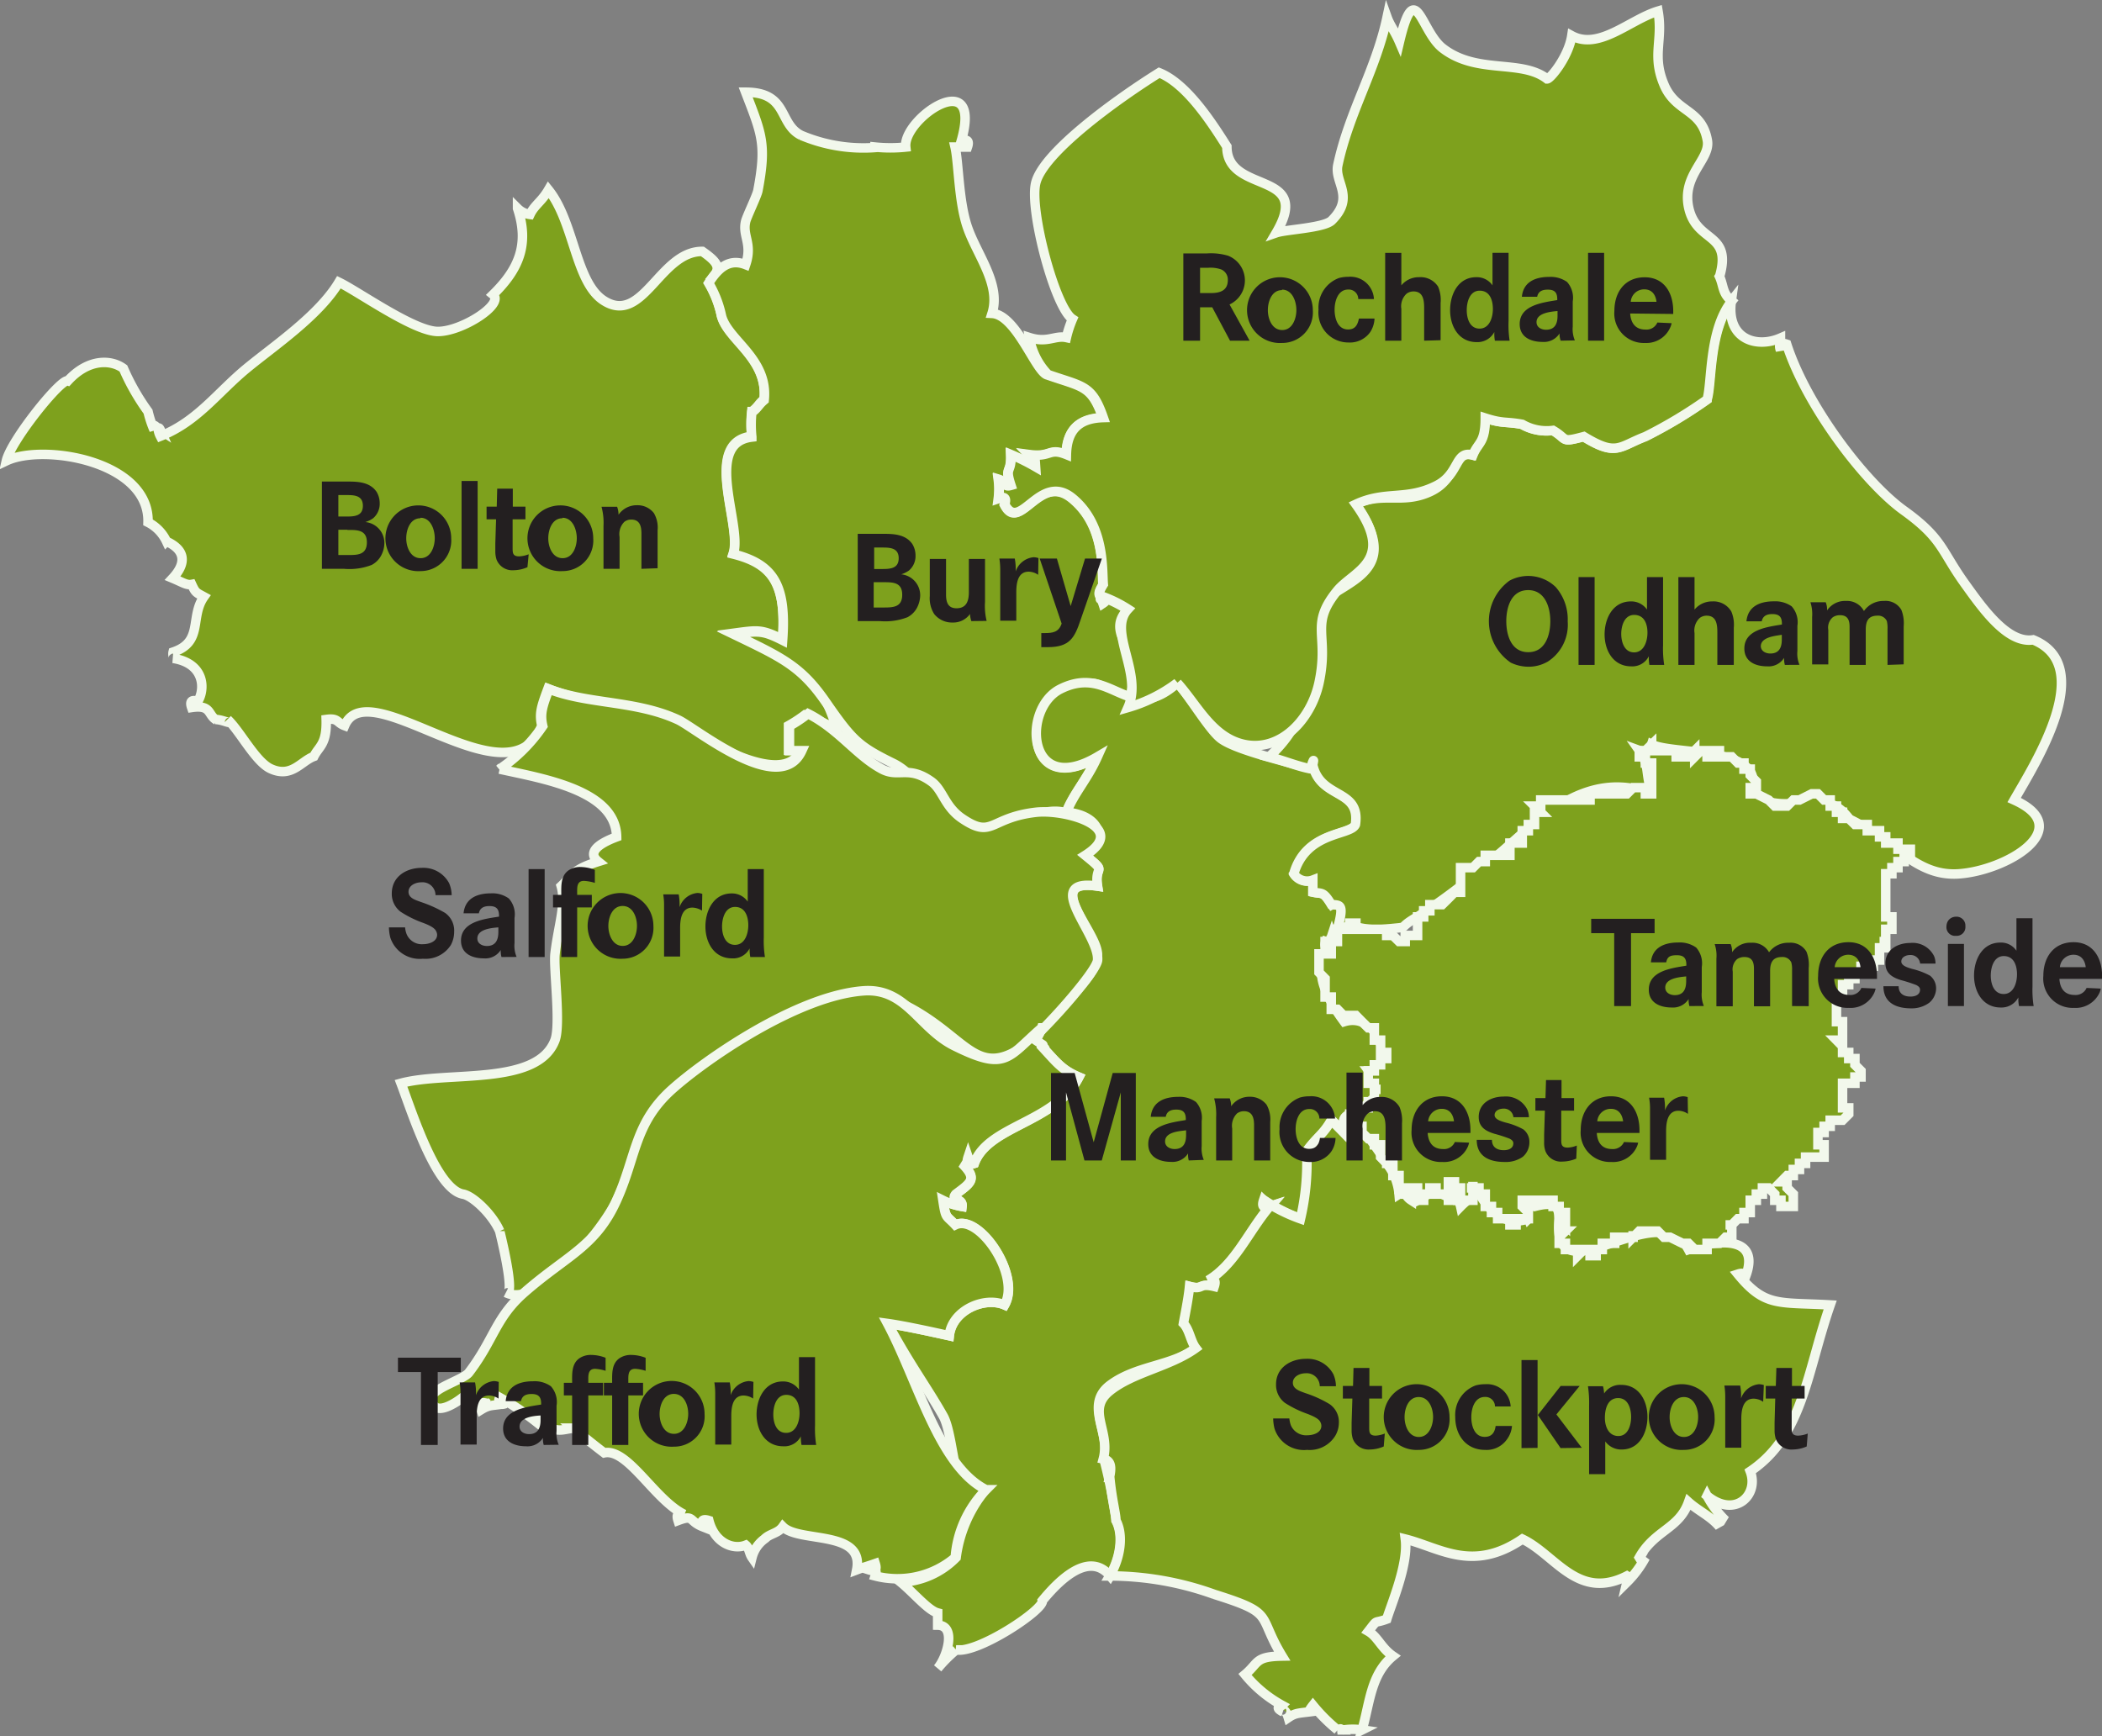 <svg id="Layer_1" data-name="Layer 1" xmlns="http://www.w3.org/2000/svg" viewBox="0 0 221.1 182.65"><rect x="0" y="0" width="221.1" height="182.65" fill="#808080" stroke="none"/><defs><style>.cls-1{fill:#7ea11d;stroke:#f2f8ec;fill-rule:evenodd;}.cls-2{fill:#231f20;}</style></defs><path class="cls-1" d="M133.7,202.65c-.91-.54-.48-1.61-2.58-1.3-.22-.64,0-.86.64-.64.8-1.26.76-4-2.59-4.53.09,0-.07-.38,0-.66,3.22-1.08,1.73-3.68,3.24-5.82-.84-.46-.88-.41-1.29-1.3-.54.1-.9-.19-2-.65,1.53-1.65,1.28-3-.65-3.88a4.29,4.29,0,0,0-1.94-2c.18-6.45-11-8.32-14.9-6.47.48-2.13,5.73-8.68,6.47-8.42,2.17-2.37,4.56-2.24,5.84-1.3a23.79,23.79,0,0,0,2.59,4.54,11.6,11.6,0,0,0,.64,1.94c-.15-.87.09-.37.66,0-.23-.52-.34,0,0,.65,3.91-1.56,6-4.6,9.07-7.13,2.86-2.36,7.61-5.55,9.71-9.07,2.07,1,7.85,5.14,10.37,5.18s7.07-2.88,5.84-3.88c2.74-2.68,3.83-5.3,2.58-9.07a2.26,2.26,0,0,0,1.31.64h0c.47-1,1.2-1.32,1.94-2.59,2.74,3.41,2.82,9.75,5.83,11.66,4.12,2.62,5.89-5.22,10.36-5.18,1.84,1.29,2.05,1.85.65,3.24a11.3,11.3,0,0,1,1.3,3.24c.47,2.68,5,4.59,4.54,9.07-.61.51-.65.83-1.3,1.3a12.24,12.24,0,0,0,0,2.59c-5.24.63-1,9.37-1.94,12.31,4.26,1.07,5.59,3.3,5.18,9.07-2.21-1.1-2.56-1-5.18-.65,6.85,3.31,9,3.87,11,10.37-.74-.88-2.13-.94-3.24-1.95a15.45,15.45,0,0,1-1.95,1.3c0,.4,0,2.33,0,2.59h1.3c-1.91,4.24-10.68-1.52-13-2.59-4.06-1.9-9.44-2.25-13.6-3.89-.72,1.93-.94,2.63-.65,3.89-3.37,8.63-18.26-5.87-20.74,0-.86-.32-.64-.83-1.94-.65.08,2.64-.76,2.8-1.3,3.89-1.36.5-2.34,2.3-4.54,1.29-1.59-.73-3.2-3.93-4.53-5.18.64.7-.41,0-1.3,0Z" transform="translate(-110.96 -126.92)"/><path class="cls-1" d="M203,142.39a15.85,15.85,0,0,0,3.23,0c-.33-3,8.17-8.78,5.84-.64.65-.22.87,0,.65.64h-1.3c.38,1.67.37,5.74,1.3,8.43,1,2.91,3.55,6,2.59,9.07,2.57.13,4.65,6.27,5.84,6.48,3.71,1.3,4.61,1.06,5.82,4.53-2.58.07-3.82,1.31-3.88,3.89-1.85-.76-1.55.31-3.89,0,.6.64.56,0,.65,1.29a23.14,23.14,0,0,0-2.59-1.29c.08,2.07-.69,1.14,0,3.24-.82.24-.54-.42-1.3-.65a7.73,7.73,0,0,1,0,2c.64-.22.86,0,.64.64,1.61,3.14,3.59-3.55,7.13-.64s3.11,7.58,3.24,9.07c-.7,1.15-.34.9,0,1.94.88-.59-.92-.18,0-.64a13.44,13.44,0,0,1,2.6,1.3c-2.28,2.39,1,4.1.65,7.12-.8,6.15-1.82.49-4.55.64-7.69.44-7.49,12.57.66,7.78-1.06,2.38-2.48,3.84-3.24,5.83-3.55-1-7.78,3.27-10.37,2.59-2.31-.6-4.5-6.16-7.77-7.77-3.69-1.81-4.33-2.43-7.14-6.48-2.61-3.78-4.63-4.68-9.71-7.13,2.62-.33,3-.45,5.18.65.41-5.77-.92-8-5.18-9.07,1-2.94-3.3-11.68,1.94-12.31a12.24,12.24,0,0,1,0-2.59c.65-.47.69-.79,1.3-1.3.47-4.48-4.07-6.39-4.54-9.07a11.3,11.3,0,0,0-1.3-3.24c1-1.59,2.16-2.62,3.89-1.94.75-2.21-.36-3,0-4.54.11-.49,1.19-2.71,1.29-3.24.93-4.91.41-5.94-1.29-10.36,4.51,0,3.42,3.32,5.83,4.53a16.8,16.8,0,0,0,7.78,1.29Z" transform="translate(-110.96 -126.92)"/><path class="cls-1" d="M214.06,284.28c-.17-.62-2.07-2-2.6-3.23-.25-.54-.6-4-1.3-5.18-1.69-3-3.55-5.45-5.83-9.72,1.75.24,4.88.93,6.49,1.29.29-2.7,3.72-4.15,5.82-3.24,1.76-3.09-2.68-9.64-5.18-8.42-1-1.05-1-.61-1.3-2.59a7.15,7.15,0,0,0,2,.65c.11-.93-1.26-.56-.65-1.3,1.67-1.23,2.27-1.61.65-3.23.65.21.87,0,.65-.66-.22.65,0,.87.64.66h0c1.49-4,8.53-4.25,11-9.08-1.81-.76-2.36-1.57-3.9-3.23.89.73-.31-.43-.64-.66,1.27-3,6.54-6.27,6.48-9.07-.05-2.35-5.88-8,0-7.13-.37-2.32,1.16-1.27-1.3-3.24,2.48-1.56,1.63-4.22-1.94-4.53.76-2,2.18-3.45,3.24-5.83-7.4,4.35-8-5.07-3.9-7.13,5.44-2.72,7.11,4,12.32-.65,1.23,1.34,3.3,4.86,4.53,5.83,1.58,1.24,7.25,2.54,9.73,3.24,0-.47.27-1.33,0-.64.7,3.89,5.11,2.6,4.53,6.47-.44,1.2-5.19.66-6.48,5.19a1.67,1.67,0,0,0,2,.65v1.29c1,.21,1.06-.15,1.94,1.3,1.44-.79,1.11,1.25.65,3.88-.65.22-.86,0-.65-.64.22.65,0,.86-.65.64-.33.84.48.48.65,1.3-2.47,1.57-.14,5.2,1.29,7.13,3.73-1.15,5.44,5.16,2.6,5.18.85,1.13,0,1.24,1.3,1.94-1.28,1.76-2.74,2-3.9,4.54q-.63-.65-1.29-1.29c-.86,1.52-1.51,1.74-2.59,3.24a25.8,25.8,0,0,1-.65,7.13,17.36,17.36,0,0,1-3.88-1.95c-.22.65,0,.86.64.65-2.25,2.65-3.61,6.07-6.48,7.78.65-.22.87,0,.65.64-1.73-.41-1.09.4-2.6,0-.12,1.32-.57,3.46-.64,3.89h0c.64.66.74,1.85,1.3,2.59-2.66,1.92-6.33,1.83-9.08,3.89s.07,5.06-.65,7.77a58.64,58.64,0,0,1,1.3,6.48c.8,1.47.51,3.88-.65,5.83h0c-2.37-2.85-5.75.93-7.13,2.6.23.93-6.77,5.58-9.07,5.18h0a14.82,14.82,0,0,0-1.94,1.94c1-1.18,2-4.51,0-4.54V296.6c-1-.26-2.51-2.1-3.89-3.23a8.65,8.65,0,0,0,5.83-2.6,14,14,0,0,1,2.6-6.49Z" transform="translate(-110.96 -126.92)"/><path class="cls-1" d="M305.42,213c-2.79-3.72-6.16.16-10.36-2.59,2.15-5.08-8.07-4-10.37-5.18a1,1,0,0,1-1.3.64c1.11,1.58.58,2.08,1.3,4.54-7.18-2.68-12.18,3.11-16.2,6.47a63.93,63.93,0,0,1-8.42,6.48c-2.42,1.38-.48,1-3.25,1.3-2.95.3-3.09-.7-5.18,0,.76-2.76.25-2.47-.65-2.59-.88-1.45-1-1.09-1.94-1.3V219.5a1.67,1.67,0,0,1-2-.65c1.29-4.53,6-4,6.48-5.19.58-3.87-3.83-2.58-4.53-6.47.27-.69,0,.17,0,.64-1.35-.2-3.11-.94-4.54-1.29,5.87-5.55,2.3-8.63,4.54-14.9,1.27-3.55,10.42-3.49,4.53-11.67,2.89-1.35,4.9,0,7.78-1.29,3.1-1.37,2.37-4.45,4.53-3.89.56-1.39,1.29-1.22,1.3-3.89,1.92.61,2.16.34,3.89.66a5.13,5.13,0,0,0,3.24.64c1.61.94.76,1.31,3.24.65h0c3.42,2.11,3.67,1.07,6.47,0a49,49,0,0,0,6.49-3.89c.54-1.71.15-7.29,2.6-10.37-.54,4,2.62,5,5.17,3.89v1.29c-.22-.64,0-.86.65-.64,2.08,6.44,8.18,14.51,12.32,17.49s3.89,4.19,6.48,7.78c1.8,2.5,4.43,6.26,7.13,5.83,6.75,2.76.2,13-2,16.85,6.65,3-.78,7.42-5.83,7.77-4.6.31-6.81-3.6-11.66-5.83Z" transform="translate(-110.96 -126.92)"/><path class="cls-1" d="M291.82,156c.46,1,.28,1.78,1.3,2.59-2.45,3.08-2.06,8.66-2.6,10.37a49,49,0,0,1-6.49,3.89c-2.8,1.07-3,2.11-6.47,0h0c-2.48.66-1.63.29-3.24-.65a5.13,5.13,0,0,1-3.24-.64c-1.73-.32-2-.05-3.89-.66,0,2.67-.74,2.5-1.3,3.89-1.95-.51-1.34,2-3.88,3.24-3.14,1.57-5.33.49-8.43,1.94,4.27,5.93-.22,7-1.94,9.07-3,3.67-.83,4.58-1.94,9.72-.83,3.82-4,7.24-7.79,6.49-3.44-.69-5-4.15-7.12-6.49a15.94,15.94,0,0,1-5.18,2.59c1.61-3.64-2.19-8,0-10.35a13.44,13.44,0,0,0-2.6-1.3c-.92.46.88.05,0,.64-.34-1-.7-.79,0-1.94-.13-1.49.2-6.25-3.24-9.07s-5.52,3.78-7.13.64c.22-.64,0-.86-.64-.64a7.73,7.73,0,0,0,0-2c.76.23.48.89,1.3.65-.69-2.1.08-1.17,0-3.24a23.14,23.14,0,0,1,2.59,1.29c-.09-1.34,0-.65-.65-1.29,2.34.31,2-.76,3.89,0,.06-2.58,1.3-3.82,3.88-3.89-1.21-3.47-2.11-3.23-5.82-4.53a7.28,7.28,0,0,1-1.95-3.89c1.9.61,2.68-.26,3.89,0a11.61,11.61,0,0,1,.64-1.95c-1.82-1.18-4.52-11.35-3.88-14.25.71-3.23,8.53-8.87,13-11.66,2.86,1.14,5.46,5.14,7.12,7.77,0,5.11,9.11,2.39,5.19,9.07,1-.35,5-.5,5.83-1.29,2.5-2.48.26-4,.65-5.83,1.2-5.62,4-10,5.18-15.55.3.84.8,1.43,1.3,2.59,1.66-7,2.22-1.16,4.53.65,3.6,2.81,8.27,1.13,11,3.24.36,0,2.27-2.36,2.6-4.54,2.87,1.55,6.1-1.69,9.07-2.59.55,3.12-.69,4.65.65,7.78,1.26,2.93,3.95,2.48,4.54,5.83.35,2-2.75,3.65-1.95,7.13.85,3.68,4.55,2.51,3.25,7.12Z" transform="translate(-110.96 -126.92)"/><path class="cls-1" d="M159.63,252.54c-2.83-.59-5.36-8.7-6.49-11.66,4.9-1.32,14.37.35,16.2-4.54.62-1.66-.17-7.56,0-9.07.35-3,1.19-5.23.65-7.13,1.23-1.15,1.18-1.73,3.89-2.58-1.06-.85-.3-1.76,1.94-2.6-.08-4.91-7.72-6.11-12.31-7.13a16.87,16.87,0,0,0,4.54-4.53c-.29-1.26-.07-2,.65-3.89,4.08,1.61,9.18,1.18,13.6,3.24,1.88.88,10.72,8.22,13,3.24H194c0-.26,0-2.19,0-2.59a15.45,15.45,0,0,0,1.95-1.3c3.24,1.63,5.09,4.4,7.78,5.83,1.74.93,2.79-.41,5.18,1.3,1.23.87,1.4,2.64,3.24,3.89,3.25,2.2,2.85-.08,7.78-.65,3-.34,9.93,1.53,5.18,4.53,2.46,2,.93.92,1.3,3.24-6-.86.22,5.07,0,7.79-.1,1.26-6,7.85-7.78,9.07-4.84,3.34-5.92-.68-11.66-3.9-4.25-2.39-7.36-1.33-13,1.3-9.79,4.58-13.23,7.94-18.14,18.79-1.31,2.91-8.16,11.5-11.66,9.71,1.12.57-.66-6.49-.65-6.47-.81-1.83-2.87-3.74-3.88-3.89Z" transform="translate(-110.96 -126.92)"/><path class="cls-1" d="M227.66,282.34c.22-1,.21-1.77-.65-1.94.78-2.93-1.8-5.13.65-7.13s6.37-2.57,9.08-4.53c-.56-.74-.66-1.93-1.3-2.59h0c.07-.43.52-2.57.64-3.89,1.51.4.87-.41,2.6,0,.22-.65,0-.86-.65-.64,2.87-1.71,4.23-5.13,6.48-7.78-.64.21-.86,0-.64-.65a17.36,17.36,0,0,0,3.88,1.95,25.8,25.8,0,0,0,.65-7.13c1.08-1.5,1.73-1.72,2.59-3.24q.66.64,1.29,1.29c.14-.78-.39-1.51.66-1.94a39.35,39.35,0,0,1,3.88,5.19,5.94,5.94,0,0,1,1.3,3.23c1.23-.78.15-.08,1.29.65V251.9c.79.67,0,.41.66,1.29,2-1.15,1.63-1.11,3.88,0a11.09,11.09,0,0,0-.64-1.94c.34.85.91.83,1.29,2.59.73-.75,1.34-1,1.94-1.94h-1.29c.64.21.86,0,.64-.65,1.19,2.46,2.91,4.87,5.83,3.89a15.88,15.88,0,0,1-.64-1.95c1.16-.16,1,.56,1.29.65,2.11-.55,2.56-.07,2.59,1.3.09.56,1.83.21,0,0-.9,8.69,10.42-2.73,13.61,3.24,3.43-1.19,7.86-1.39,5.83,3.24.22-.65,0-.87-.64-.66,2.86,3.5,4.26,2.93,9.71,3.24-2.48,7.14-2.87,13.78-8.41,17.5.95,2.46-1.57,5-4.54,2.58a10.26,10.26,0,0,0,1.94,2.6c-.64-.21-.86,0-.64.65-.95-1.13-2.18-1.63-3.25-2.59-1,2.83-3.54,2.92-5.18,5.83.53.85-.29-.55.64,0a10.89,10.89,0,0,1-1.94,2.6c.12-.51.31-.46,0-.66-5.17,2.63-7.52-2.22-11-3.88-5.23,3.56-8.66.92-12.31,0,.35,2.64-1.49,6.88-1.95,8.42-1.45.54-.86-.1-1.94,1.29,1,.58,1.36,1.76,2.59,2.6-2.34,1.93-2.42,4.88-3.25,7.77a6.79,6.79,0,0,0-1.94,0c-.73-.16.07-.13-.64,0a18.12,18.12,0,0,1-2.59-2.59c-.79,1-.05.46,0,.64-1.5.2-1.81.13-2.59.66-.37-1.25-.88-.69-.65-.66-.86-.45-.06-.58,0-.64a13.19,13.19,0,0,1-3.9-3.24c1.47-1.23,1-1.89,3.9-1.94-2.68-4.4-.63-4.45-7.13-6.49a32.39,32.39,0,0,0-11-1.94c1.16-1.95,1.45-4.36.65-5.83,0-.69-.43-2.22-.65-4.54Z" transform="translate(-110.96 -126.92)"/><polygon class="cls-1" points="200.94 89.34 200.94 89.98 200.29 89.98 200.29 90.64 199.64 90.64 199.64 91.28 199 91.28 199 91.92 198.35 91.92 198.35 92.58 198.35 93.22 198.35 93.87 198.35 94.52 198.35 95.17 198.35 95.82 198.35 96.46 199 96.46 199 97.11 199 97.76 198.35 97.76 199 97.76 198.35 97.76 198.35 98.41 198.35 99.05 197.7 99.05 198.35 99.05 198.35 99.71 197.7 99.71 197.7 100.35 197.7 101 197.05 101 197.05 101.65 196.41 101.65 195.75 101.65 195.75 102.3 195.11 102.3 195.11 102.95 194.46 102.95 194.46 103.59 193.81 103.59 193.81 104.24 193.81 104.89 193.17 105.53 193.17 106.18 193.17 106.83 193.17 107.48 193.81 107.48 193.81 108.13 193.81 108.78 193.81 109.42 193.17 109.42 193.81 109.42 193.17 109.42 193.81 110.07 193.81 110.72 194.46 110.72 194.46 111.36 195.11 111.36 194.46 111.36 195.11 111.36 195.11 112.02 195.75 112.66 195.75 113.3 195.11 113.3 195.11 113.96 194.46 113.96 193.81 113.96 193.81 114.6 193.81 115.26 193.81 115.9 193.81 116.55 194.46 116.55 194.46 117.2 193.81 117.85 193.17 117.85 192.51 117.85 192.51 118.49 191.87 118.49 191.87 119.14 191.22 119.14 191.22 119.79 191.22 120.43 191.87 120.43 191.87 121.09 191.87 121.73 191.22 121.73 190.57 121.73 189.92 121.73 189.92 122.39 189.28 122.39 189.28 123.03 188.63 123.03 188.63 123.67 187.98 123.67 187.33 124.33 187.98 124.33 187.98 124.97 188.63 125.62 188.63 126.27 188.63 126.92 187.98 126.92 187.33 126.92 187.33 126.27 186.68 126.27 186.68 125.62 186.04 124.97 185.38 124.97 185.38 125.62 184.74 125.62 184.74 126.27 184.1 126.27 184.1 126.92 184.1 127.56 183.44 127.56 183.44 128.21 182.8 128.21 182.16 128.86 181.5 128.86 182.16 128.86 182.16 129.51 182.16 130.16 181.5 130.16 180.86 130.8 180.2 130.8 179.56 130.8 179.56 131.45 178.91 131.45 178.26 131.45 177.61 131.45 178.26 131.45 177.61 130.8 176.97 130.8 175.67 130.16 175.02 130.16 174.37 129.51 173.73 129.51 173.07 129.51 172.43 129.51 171.78 130.16 171.78 129.51 171.78 130.16 171.13 130.16 170.49 130.16 169.84 130.16 169.84 130.8 169.19 130.8 168.54 130.8 168.54 131.45 167.89 131.45 167.89 132.1 167.25 132.1 167.25 131.45 166.6 131.45 165.95 132.1 165.95 131.45 165.3 131.45 164.66 131.45 164.66 130.8 164 130.8 164 130.16 164.66 129.51 164 129.51 164 128.86 164 128.21 164.66 128.86 164.66 128.21 164 128.21 164.66 128.21 164.66 127.56 164 127.56 164 126.92 163.36 126.92 163.36 126.27 162.7 126.27 162.06 126.27 161.41 126.27 161.41 126.92 161.41 126.27 160.76 126.27 160.12 126.27 160.12 126.92 160.76 127.56 160.76 128.21 160.12 128.21 159.47 128.21 159.47 128.86 158.82 128.86 158.82 128.21 158.17 128.21 157.53 128.21 157.53 127.56 156.88 127.56 156.88 126.92 156.23 126.92 156.23 126.27 156.23 125.62 155.57 125.62 155.57 124.97 154.93 124.97 154.93 124.33 154.93 124.97 154.29 124.97 154.93 124.97 155.57 124.97 155.57 125.62 154.93 125.62 154.93 126.27 154.29 126.27 153.63 126.27 153.63 126.92 153.63 126.27 153.63 125.62 153.63 124.97 152.99 124.97 152.99 124.33 152.35 124.33 152.35 124.97 152.35 125.62 152.99 125.62 152.99 126.27 152.35 126.27 152.35 125.62 151.69 125.62 151.05 125.62 151.05 124.97 150.4 124.97 150.4 125.62 149.75 125.62 149.75 126.27 149.11 126.27 149.11 125.62 149.11 124.97 148.45 124.97 148.45 125.62 148.45 126.27 148.45 125.62 147.81 125.62 147.81 124.97 147.16 124.97 147.16 125.62 147.16 124.97 147.16 124.33 147.16 123.67 146.51 123.67 146.51 123.03 146.51 122.39 145.86 122.39 145.86 121.73 145.86 122.39 145.22 121.73 145.22 121.09 145.22 120.43 144.56 120.43 144.56 119.79 143.92 119.79 143.26 119.14 143.26 118.49 142.62 118.49 142.62 117.85 141.97 117.85 141.97 117.2 142.62 117.2 142.62 116.55 143.26 116.55 143.92 116.55 143.92 115.9 144.56 115.9 144.56 115.26 144.56 114.6 145.22 114.6 144.56 114.6 144.56 113.96 143.92 113.96 143.92 113.3 143.92 112.66 143.92 113.3 143.92 112.66 144.56 112.66 144.56 112.02 145.22 112.02 145.22 111.36 145.86 111.36 145.86 110.72 145.22 110.72 145.22 110.07 145.22 109.42 144.56 109.42 144.56 108.78 144.56 108.13 143.92 108.13 143.26 107.48 142.62 106.83 141.97 106.83 141.32 106.83 141.32 107.48 141.32 106.83 140.68 106.18 140.03 106.18 140.03 105.53 140.03 104.89 139.38 104.89 139.38 104.24 139.38 103.59 139.38 102.95 138.74 102.3 138.74 101.65 138.74 101 138.74 100.35 139.38 100.35 140.03 100.35 140.03 99.71 139.38 99.71 139.38 99.05 140.03 99.05 140.03 98.41 140.03 99.05 140.68 99.05 140.68 98.41 140.68 97.76 141.32 97.76 141.97 97.76 141.97 97.11 142.62 97.11 142.62 97.76 143.26 97.76 143.92 97.76 144.56 97.76 145.22 97.76 145.86 97.76 145.86 98.41 146.51 98.41 147.16 99.05 147.81 99.05 147.81 98.41 148.45 98.41 149.11 98.41 149.11 97.76 149.11 97.11 149.11 96.46 149.75 96.46 149.75 95.82 150.4 95.82 150.4 95.17 151.05 95.17 151.69 95.17 152.35 94.52 152.99 93.87 153.63 93.87 153.63 93.22 153.63 92.58 153.63 91.92 153.63 91.28 154.29 91.28 154.93 91.28 155.57 90.64 156.23 90.64 156.23 89.98 156.88 89.98 157.53 89.98 158.17 89.98 158.82 89.98 158.82 89.34 158.82 88.69 159.47 88.69 160.12 88.69 160.12 88.04 160.12 87.39 160.76 87.39 160.76 86.74 161.41 86.74 161.41 86.1 161.41 85.45 162.06 85.45 161.41 84.8 162.06 84.8 162.06 84.16 162.7 84.16 163.36 84.16 164 84.16 164.66 84.16 165.3 84.16 166.6 84.16 167.25 84.16 167.25 83.51 167.89 83.51 168.54 83.51 169.19 83.51 169.84 83.51 169.84 82.86 170.49 82.86 170.49 83.51 171.13 83.51 171.78 82.86 172.43 82.86 173.07 82.86 173.07 83.51 173.73 83.51 173.73 82.86 173.73 82.21 173.73 81.56 173.73 80.91 173.73 80.27 173.07 80.27 173.07 79.62 172.43 79.62 172.43 78.97 173.07 78.97 173.73 78.33 173.73 78.97 174.37 78.97 175.02 78.97 175.67 78.97 176.31 78.97 176.31 79.62 176.97 79.62 177.61 79.62 178.26 78.97 178.26 79.62 178.91 78.97 179.56 78.97 179.56 79.62 180.2 79.62 180.2 78.97 180.86 78.97 180.86 79.62 181.5 79.62 182.16 79.62 182.8 80.27 183.44 80.27 183.44 80.91 184.1 80.91 184.1 81.56 184.74 82.21 184.74 82.86 184.1 82.86 184.1 83.51 184.74 83.51 186.04 84.16 186.68 84.8 187.33 84.8 187.98 84.8 188.63 84.16 189.28 84.16 190.57 83.51 191.22 83.51 191.87 84.16 192.51 84.16 192.51 84.8 193.17 84.8 193.17 85.45 193.81 85.45 193.81 86.1 194.46 86.1 195.11 86.74 195.75 86.74 196.41 86.74 196.41 87.39 197.05 87.39 197.7 87.39 197.7 88.04 198.35 88.04 198.35 88.69 199 88.69 199.64 88.69 199.64 89.34 200.29 89.34 200.94 89.34 200.94 89.34"/><path class="cls-1" d="M171.28,277.16c-1.21.13-2.29.79-3.23-1.29-.65-.22-.87,0-.66.65a29.7,29.7,0,0,0-3.88-2.59c-.21.64,0,.86.65.64-1.45.27-1.66.08-2.59.65-.21-.65,0-.86.64-.65a3.12,3.12,0,0,1-2.58-.64c-.41.34-3.24,2.4-3.24,0,0-.93,3.32-1.88,3.88-2.6,2.68-3.51,2.78-5.75,5.83-8.43,4.49-3.93,7.51-4.8,9.72-9.71,2.08-4.59,1.84-8.09,5.83-11.67,3.57-3.19,13.17-9.83,20.09-10.36,4.6-.36,5.87,4,9.72,5.84,5.35,2.63,5.45,1.2,9.07-1.95a4.76,4.76,0,0,1-.64,1.29c1.12.76.71.38.64.66,1.54,1.66,2.09,2.47,3.9,3.23-2.5,4.83-9.54,5.06-11,9.08h0c-.65.21-.86,0-.64-.66.22.65,0,.87-.65.66,1.62,1.62,1,2-.65,3.23-.61.74.76.37.65,1.3a7.15,7.15,0,0,1-2-.65c.3,2,.32,1.54,1.3,2.59,2.5-1.22,6.94,5.33,5.18,8.42-2.1-.91-5.53.54-5.82,3.24-1.61-.36-4.74-1.05-6.49-1.29,3.25,6.1,5.41,15,10.37,17.49a11.28,11.28,0,0,0-3.24,7.13,9.38,9.38,0,0,1-8.42,1.94c.21-.64,0-.86-.65-.64.65.21.86,0,.65-.66-1.11.39-1.08.33-1.95.66.84-4.24-6.07-2.82-7.77-4.54h0c-.51.72-1.34.7-1.94,1.3a3.47,3.47,0,0,0-1.3,1.94c-.3-.43-.29-1-.65-1.3-1.35.54-3.29-.24-3.89-2.59-.65-.21-.86,0-.65.65-1.52-.6-.86-1.3-2.59-.65-.21-.65,0-.87.65-.65-3.08-1.47-5.94-7-8.42-6.47-1.15-.87-2.41-1.9-3.25-2.6Z" transform="translate(-110.96 -126.92)"/><path class="cls-2" d="M251.39,278a3.16,3.16,0,0,1-2.94,1.45,3.26,3.26,0,0,1-3.43-2.24,4.75,4.75,0,0,1-.14-1.07h1.7a3,3,0,0,0,.16.72,1.74,1.74,0,0,0,1.74,1.05c.58,0,1.47-.24,1.47-1a.88.88,0,0,0-.12-.41c-.19-.39-.91-.66-1.29-.82a11.15,11.15,0,0,1-2.43-1.18,2.37,2.37,0,0,1-.93-1.94c0-1.76,1.53-2.69,3.14-2.69a3.07,3.07,0,0,1,2.89,1.62,3.17,3.17,0,0,1,.27,1.26h-1.7a1.37,1.37,0,0,0-1.5-1.36c-.57,0-1.33.32-1.33,1s.8.89,1.29,1.08a12.26,12.26,0,0,1,2.55,1.15,2.27,2.27,0,0,1,1,2A2.72,2.72,0,0,1,251.39,278Z" transform="translate(-110.96 -126.92)"/><path class="cls-2" d="M256.51,279.09a3.75,3.75,0,0,1-1.48.32,1.77,1.77,0,0,1-1.77-1.12,2.82,2.82,0,0,1-.13-.91c0-.26,0-.53,0-.79l.08-2.54h-1v-1.33h1.07l.05-1.89H255l0,1.89h1.33v1.33h-1.35c0,1,0,2,0,3,0,.52,0,.9.69.9a3.13,3.13,0,0,0,.95-.22Z" transform="translate(-110.96 -126.92)"/><path class="cls-2" d="M260.19,279.45a3.46,3.46,0,1,1,3.24-3.45A3.22,3.22,0,0,1,260.19,279.45Zm0-5.56c-1.09,0-1.49,1.21-1.49,2.11s.43,2.09,1.5,2.09,1.5-1.21,1.5-2.1S261.28,273.89,260.19,273.89Z" transform="translate(-110.96 -126.92)"/><path class="cls-2" d="M269.47,278.34a2.61,2.61,0,0,1-2.3,1.11c-2,0-3.14-1.55-3.14-3.46a3.31,3.31,0,0,1,2.14-3.32,3.66,3.66,0,0,1,1-.13,2.49,2.49,0,0,1,2.69,2.34h-1.65a1,1,0,0,0-1.06-1c-1.1,0-1.43,1.24-1.43,2.12s.31,2.08,1.41,2.08c.76,0,1.06-.48,1.15-1.15H270A2.75,2.75,0,0,1,269.47,278.34Z" transform="translate(-110.96 -126.92)"/><path class="cls-2" d="M271,279.26V270h1.69v9.24Zm4.11,0-2.39-3.48,2.4-3.06h2l-2.45,3,2.67,3.51Z" transform="translate(-110.96 -126.92)"/><path class="cls-2" d="M281.54,279.41a2.08,2.08,0,0,1-1.73-.85V282h-1.7v-7.18a11.93,11.93,0,0,0-.12-2.07h1.58a3.43,3.43,0,0,1,.12.77,2,2,0,0,1,1.8-.91c1.87,0,2.76,1.68,2.76,3.36S283.4,279.41,281.54,279.41Zm-.37-5.41c-1.13,0-1.4,1.18-1.4,2.08s.39,1.91,1.42,1.91,1.34-1.17,1.34-2S282.24,274,281.17,274Z" transform="translate(-110.96 -126.92)"/><path class="cls-2" d="M288.08,279.45a3.46,3.46,0,1,1,3.23-3.45A3.21,3.21,0,0,1,288.08,279.45Zm0-5.56c-1.1,0-1.5,1.21-1.5,2.11s.43,2.09,1.51,2.09,1.49-1.21,1.49-2.1S289.17,273.89,288.08,273.89Z" transform="translate(-110.96 -126.92)"/><path class="cls-2" d="M296.42,274.39a1.82,1.82,0,0,0-1-.33c-1.17,0-1.3,1.28-1.3,2.16v3h-1.69v-5.37a7.59,7.59,0,0,0-.09-1.17H294a5.63,5.63,0,0,1,.09,1.36,2.22,2.22,0,0,1,1.89-1.5,1.76,1.76,0,0,1,.51.09Z" transform="translate(-110.96 -126.92)"/><path class="cls-2" d="M301,279.09a3.75,3.75,0,0,1-1.48.32,1.75,1.75,0,0,1-1.77-1.12,2.82,2.82,0,0,1-.13-.91c0-.26,0-.53,0-.79l.07-2.54h-1v-1.33h1.06l.06-1.89h1.64l0,1.89h1.33v1.33h-1.36c0,1,0,2,0,3,0,.52,0,.9.69.9a3,3,0,0,0,1-.22Z" transform="translate(-110.96 -126.92)"/><path class="cls-2" d="M282.52,225.09v7.67h-1.77v-7.67h-2.42v-1.51H285v1.51Z" transform="translate(-110.96 -126.92)"/><path class="cls-2" d="M288.66,232.76a2.34,2.34,0,0,1-.08-.74,1.94,1.94,0,0,1-1.78.89c-1.21,0-2.41-.48-2.41-1.88,0-2,2.47-2.27,3.95-2.52v-.1c0-.7-.28-1-1-1s-1,.16-1.12.75h-1.61c.15-1.58,1.44-2.09,2.88-2.09a3,3,0,0,1,1.88.53,2.5,2.5,0,0,1,.59,2.06v2.64a3.08,3.08,0,0,0,.22,1.45Zm-2.54-1.95c0,.56.53.8,1,.8.93,0,1.2-.65,1.2-1.47v-.5C287.63,229.71,286.12,229.83,286.12,230.81Z" transform="translate(-110.96 -126.92)"/><path class="cls-2" d="M299.46,232.76V229a2.82,2.82,0,0,0-.08-.83,1,1,0,0,0-1-.57c-1,0-1.23.65-1.23,1.48v3.7h-1.7v-3.95c0-.73-.21-1.23-1-1.23a1.33,1.33,0,0,0-.77.22,1.44,1.44,0,0,0-.46,1.32v3.64H291.5v-5a3.82,3.82,0,0,0-.18-1.54H293a2,2,0,0,1,.15.86,2.24,2.24,0,0,1,2-1,2,2,0,0,1,1.89,1,2.49,2.49,0,0,1,2.11-1,1.92,1.92,0,0,1,1.83.95,3.81,3.81,0,0,1,.23,1.72v4Z" transform="translate(-110.96 -126.92)"/><path class="cls-2" d="M303.89,229.9c.07,1,.55,1.69,1.6,1.69a1.24,1.24,0,0,0,1.26-.74l1.5.07a2.91,2.91,0,0,1-.12.39,2.74,2.74,0,0,1-2.7,1.64,3.1,3.1,0,0,1-3.23-3.37c0-2,1.12-3.54,3.19-3.54s3,1.67,3,3.56v.3Zm1.48-2.54a1.43,1.43,0,0,0-1.43,1.31h2.72C306.57,227.93,306.18,227.36,305.37,227.36Z" transform="translate(-110.96 -126.92)"/><path class="cls-2" d="M313.89,232.41A3.11,3.11,0,0,1,312,233c-1.55,0-2.93-.55-2.93-2.33v0h1.6c0,.78.54,1.09,1.25,1.09.47,0,1-.17,1-.73,0-.24-.19-.37-.39-.48a15.1,15.1,0,0,0-1.61-.52c-.9-.28-1.64-.7-1.64-1.77,0-1.46,1.31-2.14,2.61-2.14a2.52,2.52,0,0,1,2.51,1.39,2.12,2.12,0,0,1,.15.78h-1.62a1,1,0,0,0-1.07-.9c-.4,0-.91.21-.91.68s.75.66,1.14.78a7.69,7.69,0,0,1,1.88.71,1.69,1.69,0,0,1,.64,1.38A2,2,0,0,1,313.89,232.41Z" transform="translate(-110.96 -126.92)"/><path class="cls-2" d="M316.7,225.37a.91.91,0,0,1-1-1,1.12,1.12,0,0,1,.17-.58,1,1,0,0,1,.82-.43.93.93,0,0,1,1,1A.92.92,0,0,1,316.7,225.37Zm-.85,7.39v-6.54h1.69v6.54Z" transform="translate(-110.96 -126.92)"/><path class="cls-2" d="M323.33,232.76a4.07,4.07,0,0,1-.07-.61c0-.1,0-.19,0-.3a2,2,0,0,1-1.86,1.06c-1.87,0-2.8-1.65-2.8-3.36s.89-3.47,2.76-3.47a1.94,1.94,0,0,1,1.7.86v-3.42h1.69v7.18a10.91,10.91,0,0,0,.12,2.06Zm-1.6-5.26c-1.05,0-1.37,1.19-1.37,2.05s.32,1.94,1.36,1.94,1.4-1.17,1.4-2.07S322.81,227.5,321.73,227.5Z" transform="translate(-110.96 -126.92)"/><path class="cls-2" d="M327.58,229.9c.06,1,.54,1.69,1.6,1.69a1.25,1.25,0,0,0,1.26-.74l1.49.07a1.9,1.9,0,0,1-.11.39,2.76,2.76,0,0,1-2.71,1.64,3.09,3.09,0,0,1-3.22-3.37c0-2,1.12-3.54,3.18-3.54s3,1.67,3,3.56v.3Zm1.48-2.54a1.43,1.43,0,0,0-1.43,1.31h2.72C330.26,227.93,329.87,227.36,329.06,227.36Z" transform="translate(-110.96 -126.92)"/><path class="cls-2" d="M228.85,249v-7.16l-2,7.16h-1.82l-1.94-7.16V249h-1.58V239.8H224l2,7.29,2-7.29h2.43V249Z" transform="translate(-110.96 -126.92)"/><path class="cls-2" d="M236,249a2.33,2.33,0,0,1-.07-.74,1.94,1.94,0,0,1-1.79.89c-1.2,0-2.4-.48-2.4-1.87,0-2,2.47-2.28,3.95-2.53v-.1c0-.7-.29-1-1-1-.54,0-1,.16-1.11.76H232c.16-1.59,1.45-2.1,2.89-2.1a2.94,2.94,0,0,1,1.87.54,2.48,2.48,0,0,1,.6,2v2.64a3.08,3.08,0,0,0,.22,1.45ZM233.51,247c0,.56.53.8,1,.8.94,0,1.21-.65,1.21-1.47v-.5C235,245.92,233.51,246,233.51,247Z" transform="translate(-110.96 -126.92)"/><path class="cls-2" d="M242.87,249v-3.7c0-.75-.16-1.48-1.07-1.48a1.21,1.21,0,0,0-.73.24,1.83,1.83,0,0,0-.5,1.59V249h-1.69v-4.53a6.34,6.34,0,0,0-.21-2h1.64a2.31,2.31,0,0,1,.15.83,2.32,2.32,0,0,1,1.94-1,2.2,2.2,0,0,1,1.78.83,3.12,3.12,0,0,1,.39,1.8V249Z" transform="translate(-110.96 -126.92)"/><path class="cls-2" d="M251,248.05a2.62,2.62,0,0,1-2.3,1.11,3.15,3.15,0,0,1-3.15-3.46,3.33,3.33,0,0,1,2.15-3.32,3.66,3.66,0,0,1,1-.13,2.49,2.49,0,0,1,2.69,2.34h-1.65a1,1,0,0,0-1.07-1c-1.09,0-1.43,1.23-1.43,2.11s.32,2.08,1.42,2.08c.75,0,1.05-.48,1.14-1.15h1.64A2.65,2.65,0,0,1,251,248.05Z" transform="translate(-110.96 -126.92)"/><path class="cls-2" d="M256.7,249v-3.4c0-.79-.08-1.78-1.12-1.78a1.26,1.26,0,0,0-.73.23,1.79,1.79,0,0,0-.56,1.6V249h-1.7v-9.24h1.7v3.42a2.39,2.39,0,0,1,1.88-.86,2.16,2.16,0,0,1,2,1.06,3.69,3.69,0,0,1,.26,1.71V249Z" transform="translate(-110.96 -126.92)"/><path class="cls-2" d="M261.13,246.11c.07,1,.55,1.69,1.6,1.69a1.24,1.24,0,0,0,1.26-.74l1.5.07a2.91,2.91,0,0,1-.12.39,2.74,2.74,0,0,1-2.7,1.64,3.09,3.09,0,0,1-3.23-3.37c0-1.95,1.12-3.54,3.19-3.54s3,1.67,3,3.57v.29Zm1.48-2.54a1.43,1.43,0,0,0-1.43,1.31h2.72C263.81,244.14,263.42,243.57,262.61,243.57Z" transform="translate(-110.96 -126.92)"/><path class="cls-2" d="M271.13,248.62a3.11,3.11,0,0,1-1.91.54c-1.55,0-2.93-.55-2.93-2.33v0h1.6c0,.78.54,1.09,1.25,1.09.47,0,1-.17,1-.73,0-.24-.19-.37-.39-.48a15.1,15.1,0,0,0-1.61-.52c-.9-.28-1.64-.7-1.64-1.76,0-1.47,1.31-2.15,2.61-2.15a2.52,2.52,0,0,1,2.51,1.39,2.13,2.13,0,0,1,.16.78h-1.63a1,1,0,0,0-1.07-.9c-.4,0-.91.21-.91.68s.75.66,1.14.78a7.33,7.33,0,0,1,1.88.72,1.65,1.65,0,0,1,.64,1.37A2,2,0,0,1,271.13,248.62Z" transform="translate(-110.96 -126.92)"/><path class="cls-2" d="M276.76,248.81a3.92,3.92,0,0,1-1.48.31,1.75,1.75,0,0,1-1.77-1.12,2.57,2.57,0,0,1-.13-.91c0-.26,0-.53,0-.79l.08-2.54h-1v-1.32h1.06l.06-1.9h1.63l0,1.9h1.32v1.32h-1.35c0,1,0,2,0,3,0,.52,0,.89.69.89a2.86,2.86,0,0,0,.95-.22Z" transform="translate(-110.96 -126.92)"/><path class="cls-2" d="M278.92,246.11c.06,1,.54,1.69,1.6,1.69a1.26,1.26,0,0,0,1.26-.74l1.49.07a1.94,1.94,0,0,1-.12.39,2.73,2.73,0,0,1-2.7,1.64,3.09,3.09,0,0,1-3.22-3.37c0-1.95,1.11-3.54,3.18-3.54s3,1.67,3,3.57v.29Zm1.48-2.54a1.42,1.42,0,0,0-1.43,1.31h2.72C281.59,244.14,281.2,243.57,280.4,243.57Z" transform="translate(-110.96 -126.92)"/><path class="cls-2" d="M288.51,244.1a1.84,1.84,0,0,0-1-.33c-1.17,0-1.3,1.28-1.3,2.16v3h-1.69v-5.36a6.45,6.45,0,0,0-.1-1.17H286a6.05,6.05,0,0,1,.09,1.35,2.19,2.19,0,0,1,1.89-1.5,1.7,1.7,0,0,1,.5.09Z" transform="translate(-110.96 -126.92)"/><path class="cls-2" d="M157,271.26v7.67h-1.76v-7.67h-2.42v-1.51h6.61v1.51Z" transform="translate(-110.96 -126.92)"/><path class="cls-2" d="M163.4,274.05a1.89,1.89,0,0,0-1-.32c-1.17,0-1.3,1.27-1.3,2.16v3H159.4v-5.37a7.59,7.59,0,0,0-.09-1.17h1.62a5.55,5.55,0,0,1,.09,1.35,2.22,2.22,0,0,1,1.89-1.49,1.76,1.76,0,0,1,.51.09Z" transform="translate(-110.96 -126.92)"/><path class="cls-2" d="M168.15,278.93a2.34,2.34,0,0,1-.08-.74,1.92,1.92,0,0,1-1.78.88c-1.21,0-2.41-.48-2.41-1.87,0-2,2.47-2.27,4-2.52v-.11c0-.7-.29-1-1-1-.55,0-1,.15-1.12.75h-1.61c.15-1.59,1.44-2.09,2.88-2.09a2.94,2.94,0,0,1,1.88.53,2.48,2.48,0,0,1,.59,2.05v2.64a3,3,0,0,0,.23,1.46ZM165.61,277c0,.56.54.79,1,.79.93,0,1.21-.65,1.21-1.47v-.49C167.12,275.87,165.61,276,165.61,277Z" transform="translate(-110.96 -126.92)"/><path class="cls-2" d="M173.56,270.92c-.78,0-.72.73-.72,1.3v.17h1.55v1.33h-1.55v5.21h-1.7v-5.21h-.87v-1.33h.87c0-.92-.08-2,.78-2.59a2.13,2.13,0,0,1,1.25-.34,4.26,4.26,0,0,1,1.49.3v1.37A4.65,4.65,0,0,0,173.56,270.92Z" transform="translate(-110.96 -126.92)"/><path class="cls-2" d="M177.77,270.92c-.78,0-.72.73-.72,1.3v.17h1.55v1.33h-1.55v5.21h-1.7v-5.21h-.87v-1.33h.87c0-.92-.08-2,.78-2.59a2.13,2.13,0,0,1,1.25-.34,4.26,4.26,0,0,1,1.49.3v1.37A4.55,4.55,0,0,0,177.77,270.92Z" transform="translate(-110.96 -126.92)"/><path class="cls-2" d="M181.84,279.11a3.46,3.46,0,1,1,3.23-3.44A3.2,3.2,0,0,1,181.84,279.11Zm0-5.55c-1.09,0-1.5,1.21-1.5,2.11s.43,2.09,1.51,2.09,1.5-1.21,1.5-2.11S182.93,273.56,181.84,273.56Z" transform="translate(-110.96 -126.92)"/><path class="cls-2" d="M190.18,274.05a1.89,1.89,0,0,0-1-.32c-1.17,0-1.3,1.27-1.3,2.16v3h-1.69v-5.37a7.59,7.59,0,0,0-.09-1.17h1.62a5.55,5.55,0,0,1,.09,1.35,2.21,2.21,0,0,1,1.89-1.49,1.76,1.76,0,0,1,.51.09Z" transform="translate(-110.96 -126.92)"/><path class="cls-2" d="M195.27,278.93a4.22,4.22,0,0,1-.07-.61,1.45,1.45,0,0,1,0-.3,1.94,1.94,0,0,1-1.86,1.05c-1.87,0-2.8-1.65-2.8-3.35s.89-3.47,2.76-3.47a2,2,0,0,1,1.7.86v-3.42h1.69v7.17a11,11,0,0,0,.12,2.07Zm-1.6-5.27c-1.06,0-1.37,1.2-1.37,2.06s.31,1.94,1.35,1.94,1.41-1.17,1.41-2.07S194.75,273.66,193.67,273.66Z" transform="translate(-110.96 -126.92)"/><path class="cls-2" d="M158.38,226.34a3.16,3.16,0,0,1-2.94,1.44,3.25,3.25,0,0,1-3.43-2.24,4.74,4.74,0,0,1-.14-1.06h1.7a2.52,2.52,0,0,0,.16.71,1.73,1.73,0,0,0,1.74,1.06c.58,0,1.47-.25,1.47-1a.93.93,0,0,0-.12-.4c-.2-.39-.91-.67-1.29-.82a11.42,11.42,0,0,1-2.43-1.19,2.35,2.35,0,0,1-.93-1.93c0-1.77,1.53-2.69,3.14-2.69a3.06,3.06,0,0,1,2.89,1.61,3.35,3.35,0,0,1,.27,1.26h-1.7a1.37,1.37,0,0,0-1.5-1.35c-.57,0-1.34.31-1.34,1s.81.88,1.3,1.07a13.69,13.69,0,0,1,2.55,1.15,2.27,2.27,0,0,1,.95,2A2.89,2.89,0,0,1,158.38,226.34Z" transform="translate(-110.96 -126.92)"/><path class="cls-2" d="M163.71,227.6a2.34,2.34,0,0,1-.08-.74,1.91,1.91,0,0,1-1.78.88c-1.21,0-2.4-.48-2.4-1.87,0-2,2.47-2.28,4-2.52v-.11c0-.7-.29-1-1-1-.55,0-1,.16-1.12.76h-1.61c.16-1.59,1.44-2.1,2.89-2.1a2.94,2.94,0,0,1,1.87.54,2.48,2.48,0,0,1,.6,2.05v2.64a3,3,0,0,0,.22,1.46Zm-2.54-1.95c0,.56.54.79,1,.79.93,0,1.21-.65,1.21-1.47v-.49C162.68,224.54,161.17,224.66,161.17,225.65Z" transform="translate(-110.96 -126.92)"/><path class="cls-2" d="M166.56,227.6v-9.25h1.69v9.25Z" transform="translate(-110.96 -126.92)"/><path class="cls-2" d="M172.38,219.59c-.78,0-.71.73-.71,1.3v.17h1.54v1.32h-1.54v5.22H170v-5.22h-.87v-1.32H170c0-.93-.08-2,.78-2.59a2.15,2.15,0,0,1,1.25-.34,4.27,4.27,0,0,1,1.5.3v1.37A4.73,4.73,0,0,0,172.38,219.59Z" transform="translate(-110.96 -126.92)"/><path class="cls-2" d="M176.45,227.78a3.46,3.46,0,1,1,3.24-3.45A3.25,3.25,0,0,1,176.45,227.78Zm0-5.55c-1.09,0-1.5,1.21-1.5,2.1s.43,2.1,1.51,2.1,1.5-1.21,1.5-2.11S177.54,222.23,176.45,222.23Z" transform="translate(-110.96 -126.92)"/><path class="cls-2" d="M184.8,222.72a2,2,0,0,0-1-.32c-1.17,0-1.3,1.27-1.3,2.15v3h-1.69v-5.37a6.45,6.45,0,0,0-.09-1.17h1.63a6.05,6.05,0,0,1,.09,1.35,2.19,2.19,0,0,1,1.88-1.5,1.49,1.49,0,0,1,.51.1Z" transform="translate(-110.96 -126.92)"/><path class="cls-2" d="M189.88,227.6a4.39,4.39,0,0,1-.07-.61,2.77,2.77,0,0,1,0-.3,1.94,1.94,0,0,1-1.86,1.05c-1.87,0-2.79-1.65-2.79-3.35s.88-3.48,2.75-3.48a2,2,0,0,1,1.7.86v-3.42h1.69v7.18a11,11,0,0,0,.12,2.07Zm-1.6-5.27c-1.05,0-1.37,1.2-1.37,2.06s.32,1.93,1.36,1.93,1.4-1.17,1.4-2.06S189.36,222.33,188.28,222.33Z" transform="translate(-110.96 -126.92)"/><path class="cls-2" d="M207.53,190.61a2.4,2.4,0,0,1-1.11,1.24,6.47,6.47,0,0,1-2.91.41h-2.33v-9.18h2.75c1.09,0,2.31.07,3,1.08a2.31,2.31,0,0,1,.33,1.2,2,2,0,0,1-.68,1.57,2.8,2.8,0,0,1-.83.41,2.21,2.21,0,0,1,2,2.28A3,3,0,0,1,207.53,190.61Zm-3.85-6.09h-.77v2.26h.76c.84,0,1.82,0,1.82-1.13S204.52,184.52,203.68,184.52Zm.18,3.65h-1v2.66h1c1,0,2,0,2-1.34S204.84,188.17,203.86,188.17Z" transform="translate(-110.96 -126.92)"/><path class="cls-2" d="M213.13,192.26a2.69,2.69,0,0,1-.14-.75,2.15,2.15,0,0,1-1.82.9,2.39,2.39,0,0,1-1.95-.9,3.1,3.1,0,0,1-.46-1.9v-3.89h1.71v3.74c0,.78.18,1.45,1.1,1.45,1.07,0,1.3-.8,1.3-1.7v-3.49h1.7v4.52a6.56,6.56,0,0,0,.17,2Z" transform="translate(-110.96 -126.92)"/><path class="cls-2" d="M220.16,187.39a1.82,1.82,0,0,0-1-.33c-1.17,0-1.3,1.28-1.3,2.16v3h-1.69v-5.37a7.59,7.59,0,0,0-.09-1.17h1.62a5.63,5.63,0,0,1,.09,1.36,2.22,2.22,0,0,1,1.89-1.5,1.76,1.76,0,0,1,.51.09Z" transform="translate(-110.96 -126.92)"/><path class="cls-2" d="M224.64,192.08C224,194,223.5,195,221.18,195h-.69v-1.48h.34c.85,0,1.49-.08,1.8-1l-2.31-6.84h1.81l1.45,5,1.51-5h1.77Z" transform="translate(-110.96 -126.92)"/><path class="cls-2" d="M273.78,196.51a4,4,0,0,1-2.08.55,4.31,4.31,0,0,1-1.83-.43,5.28,5.28,0,0,1-.14-8.62,4.16,4.16,0,0,1,4.87.67,5.15,5.15,0,0,1,1.26,3.61A4.61,4.61,0,0,1,273.78,196.51ZM271.7,189c-1.78,0-2.3,1.8-2.3,3.27s.52,3.26,2.31,3.26,2.32-1.8,2.32-3.26S273.48,189,271.7,189Z" transform="translate(-110.96 -126.92)"/><path class="cls-2" d="M277,196.87v-9.24h1.69v9.24Z" transform="translate(-110.96 -126.92)"/><path class="cls-2" d="M284.45,196.87a6,6,0,0,1-.06-.61c0-.1,0-.19,0-.3a1.93,1.93,0,0,1-1.85,1.06c-1.88,0-2.8-1.65-2.8-3.36s.89-3.47,2.76-3.47a2,2,0,0,1,1.7.86v-3.42h1.69v7.18a10.91,10.91,0,0,0,.12,2.06Zm-1.6-5.26c-1.05,0-1.36,1.19-1.36,2s.31,1.94,1.35,1.94,1.41-1.17,1.41-2.07S283.93,191.61,282.85,191.61Z" transform="translate(-110.96 -126.92)"/><path class="cls-2" d="M291.6,196.87v-3.4c0-.8-.07-1.78-1.12-1.78a1.19,1.19,0,0,0-.72.23,1.79,1.79,0,0,0-.56,1.6v3.35h-1.7v-9.24h1.7v3.42a2.37,2.37,0,0,1,1.87-.86,2.16,2.16,0,0,1,2,1.06,3.56,3.56,0,0,1,.26,1.71v3.91Z" transform="translate(-110.96 -126.92)"/><path class="cls-2" d="M298.7,196.87a2.67,2.67,0,0,1-.08-.74,1.92,1.92,0,0,1-1.78.89c-1.21,0-2.4-.48-2.4-1.88,0-2,2.47-2.27,3.95-2.52v-.1c0-.7-.29-1-1-1-.54,0-1,.16-1.12.76h-1.61c.16-1.59,1.44-2.1,2.89-2.1a3,3,0,0,1,1.87.53,2.51,2.51,0,0,1,.6,2.06v2.64a3,3,0,0,0,.22,1.45Zm-2.53-2c0,.56.53.8,1,.8.94,0,1.21-.65,1.21-1.47v-.5C297.67,193.82,296.17,193.94,296.17,194.92Z" transform="translate(-110.96 -126.92)"/><path class="cls-2" d="M309.5,196.87v-3.78a3.21,3.21,0,0,0-.07-.83,1,1,0,0,0-1-.57c-1,0-1.22.65-1.22,1.48v3.7h-1.7v-4c0-.73-.21-1.23-1-1.23a1.29,1.29,0,0,0-.77.22,1.42,1.42,0,0,0-.47,1.32v3.64h-1.7v-5a4,4,0,0,0-.18-1.54H303a2,2,0,0,1,.14.86,2.27,2.27,0,0,1,2-1,2,2,0,0,1,1.88,1.06,2.48,2.48,0,0,1,2.11-1.06,1.9,1.9,0,0,1,1.83.95,3.81,3.81,0,0,1,.24,1.72v4Z" transform="translate(-110.96 -126.92)"/><path class="cls-2" d="M151.17,185.11a2.4,2.4,0,0,1-1.11,1.24,6.47,6.47,0,0,1-2.91.41h-2.33v-9.18h2.75c1.09,0,2.31.07,3,1.08a2.31,2.31,0,0,1,.33,1.2,2,2,0,0,1-.68,1.57,2.8,2.8,0,0,1-.83.41,2.21,2.21,0,0,1,2,2.28A2.72,2.72,0,0,1,151.17,185.11ZM147.32,179h-.77v2.26h.76c.84,0,1.82,0,1.82-1.13S148.17,179,147.32,179Zm.18,3.65h-.95v2.66h1c1,0,2,0,2-1.34S148.48,182.67,147.5,182.67Z" transform="translate(-110.96 -126.92)"/><path class="cls-2" d="M155.19,187a3.46,3.46,0,1,1,3.23-3.45A3.22,3.22,0,0,1,155.19,187Zm0-5.56c-1.1,0-1.5,1.21-1.5,2.11s.43,2.09,1.51,2.09,1.49-1.21,1.49-2.1S156.28,181.39,155.19,181.39Z" transform="translate(-110.96 -126.92)"/><path class="cls-2" d="M159.51,186.76v-9.24h1.69v9.24Z" transform="translate(-110.96 -126.92)"/><path class="cls-2" d="M166.44,186.59a3.75,3.75,0,0,1-1.48.32,1.77,1.77,0,0,1-1.77-1.12,2.82,2.82,0,0,1-.13-.91c0-.26,0-.53,0-.79l.08-2.54h-1v-1.33h1.07l.05-1.89h1.64l0,1.89h1.33v1.33h-1.35c0,1,0,2,0,3,0,.52,0,.9.69.9a3.13,3.13,0,0,0,1-.22Z" transform="translate(-110.96 -126.92)"/><path class="cls-2" d="M170.12,187a3.46,3.46,0,1,1,3.24-3.45A3.22,3.22,0,0,1,170.12,187Zm0-5.56c-1.09,0-1.49,1.21-1.49,2.11s.43,2.09,1.51,2.09,1.49-1.21,1.49-2.1S171.21,181.39,170.12,181.39Z" transform="translate(-110.96 -126.92)"/><path class="cls-2" d="M178.43,186.76v-3.7c0-.76-.16-1.48-1.07-1.48a1.16,1.16,0,0,0-.73.24,1.82,1.82,0,0,0-.5,1.59v3.35h-1.69v-4.53a6.43,6.43,0,0,0-.21-2h1.64a2.36,2.36,0,0,1,.15.84,2.32,2.32,0,0,1,1.94-1,2.17,2.17,0,0,1,1.78.83,3,3,0,0,1,.39,1.8v4Z" transform="translate(-110.96 -126.92)"/><path class="cls-2" d="M240.34,162.76l-1.87-3.51h-1.28v3.51h-1.76v-9.18h2.48a6.37,6.37,0,0,1,2.22.24,2.79,2.79,0,0,1,.16,5.13l2.11,3.81Zm-.94-7.5a3.42,3.42,0,0,0-1.36-.17h-.85v2.66h1.16c.94,0,1.76-.26,1.76-1.37A1.16,1.16,0,0,0,239.4,155.26Z" transform="translate(-110.96 -126.92)"/><path class="cls-2" d="M245.81,163a3.46,3.46,0,1,1,3.24-3.45A3.22,3.22,0,0,1,245.81,163Zm0-5.56c-1.09,0-1.49,1.21-1.49,2.11s.43,2.09,1.51,2.09,1.49-1.21,1.49-2.1S246.91,157.39,245.81,157.39Z" transform="translate(-110.96 -126.92)"/><path class="cls-2" d="M255.1,161.84a2.62,2.62,0,0,1-2.3,1.11,3.15,3.15,0,0,1-3.15-3.46,3.31,3.31,0,0,1,2.14-3.32,3.66,3.66,0,0,1,1-.13,2.48,2.48,0,0,1,2.69,2.34h-1.65a1,1,0,0,0-1.06-1c-1.09,0-1.43,1.24-1.43,2.12s.31,2.08,1.42,2.08c.75,0,1-.48,1.14-1.15h1.64A2.83,2.83,0,0,1,255.1,161.84Z" transform="translate(-110.96 -126.92)"/><path class="cls-2" d="M260.76,162.76v-3.4c0-.8-.07-1.78-1.11-1.78a1.2,1.2,0,0,0-.73.23,1.79,1.79,0,0,0-.56,1.6v3.35h-1.7v-9.24h1.7v3.42a2.37,2.37,0,0,1,1.87-.86,2.18,2.18,0,0,1,2,1,3.6,3.6,0,0,1,.26,1.72v3.91Z" transform="translate(-110.96 -126.92)"/><path class="cls-2" d="M268.2,162.76a4.07,4.07,0,0,1-.06-.61c0-.1,0-.19,0-.3a2,2,0,0,1-1.86,1.06c-1.87,0-2.79-1.65-2.79-3.36s.88-3.47,2.75-3.47a2,2,0,0,1,1.71.86v-3.42h1.69v7.18a10.91,10.91,0,0,0,.11,2.06Zm-1.6-5.26c-1.05,0-1.36,1.19-1.36,2.05s.31,1.94,1.35,1.94,1.4-1.17,1.4-2.07S267.68,157.5,266.6,157.5Z" transform="translate(-110.96 -126.92)"/><path class="cls-2" d="M275.12,162.76A2.08,2.08,0,0,1,275,162a1.94,1.94,0,0,1-1.78.89c-1.21,0-2.41-.48-2.41-1.88,0-2,2.47-2.27,3.95-2.52v-.1c0-.7-.28-1-1-1-.54,0-1,.16-1.11.75h-1.61c.15-1.58,1.44-2.09,2.88-2.09a3,3,0,0,1,1.87.53,2.5,2.5,0,0,1,.6,2.06v2.64a3.08,3.08,0,0,0,.22,1.45Zm-2.54-1.95c0,.56.53.8,1,.8.94,0,1.21-.65,1.21-1.47v-.5C274.09,159.71,272.58,159.83,272.58,160.81Z" transform="translate(-110.96 -126.92)"/><path class="cls-2" d="M278,162.76v-9.24h1.69v9.24Z" transform="translate(-110.96 -126.92)"/><path class="cls-2" d="M282.43,159.9c.07,1,.55,1.69,1.6,1.69a1.24,1.24,0,0,0,1.26-.74l1.5.07a1.94,1.94,0,0,1-.12.39A2.73,2.73,0,0,1,284,163a3.1,3.1,0,0,1-3.23-3.37c0-2,1.12-3.54,3.19-3.54s3,1.67,3,3.56v.3Zm1.49-2.54a1.41,1.41,0,0,0-1.43,1.31h2.71C285.11,157.93,284.72,157.36,283.92,157.36Z" transform="translate(-110.96 -126.92)"/></svg>